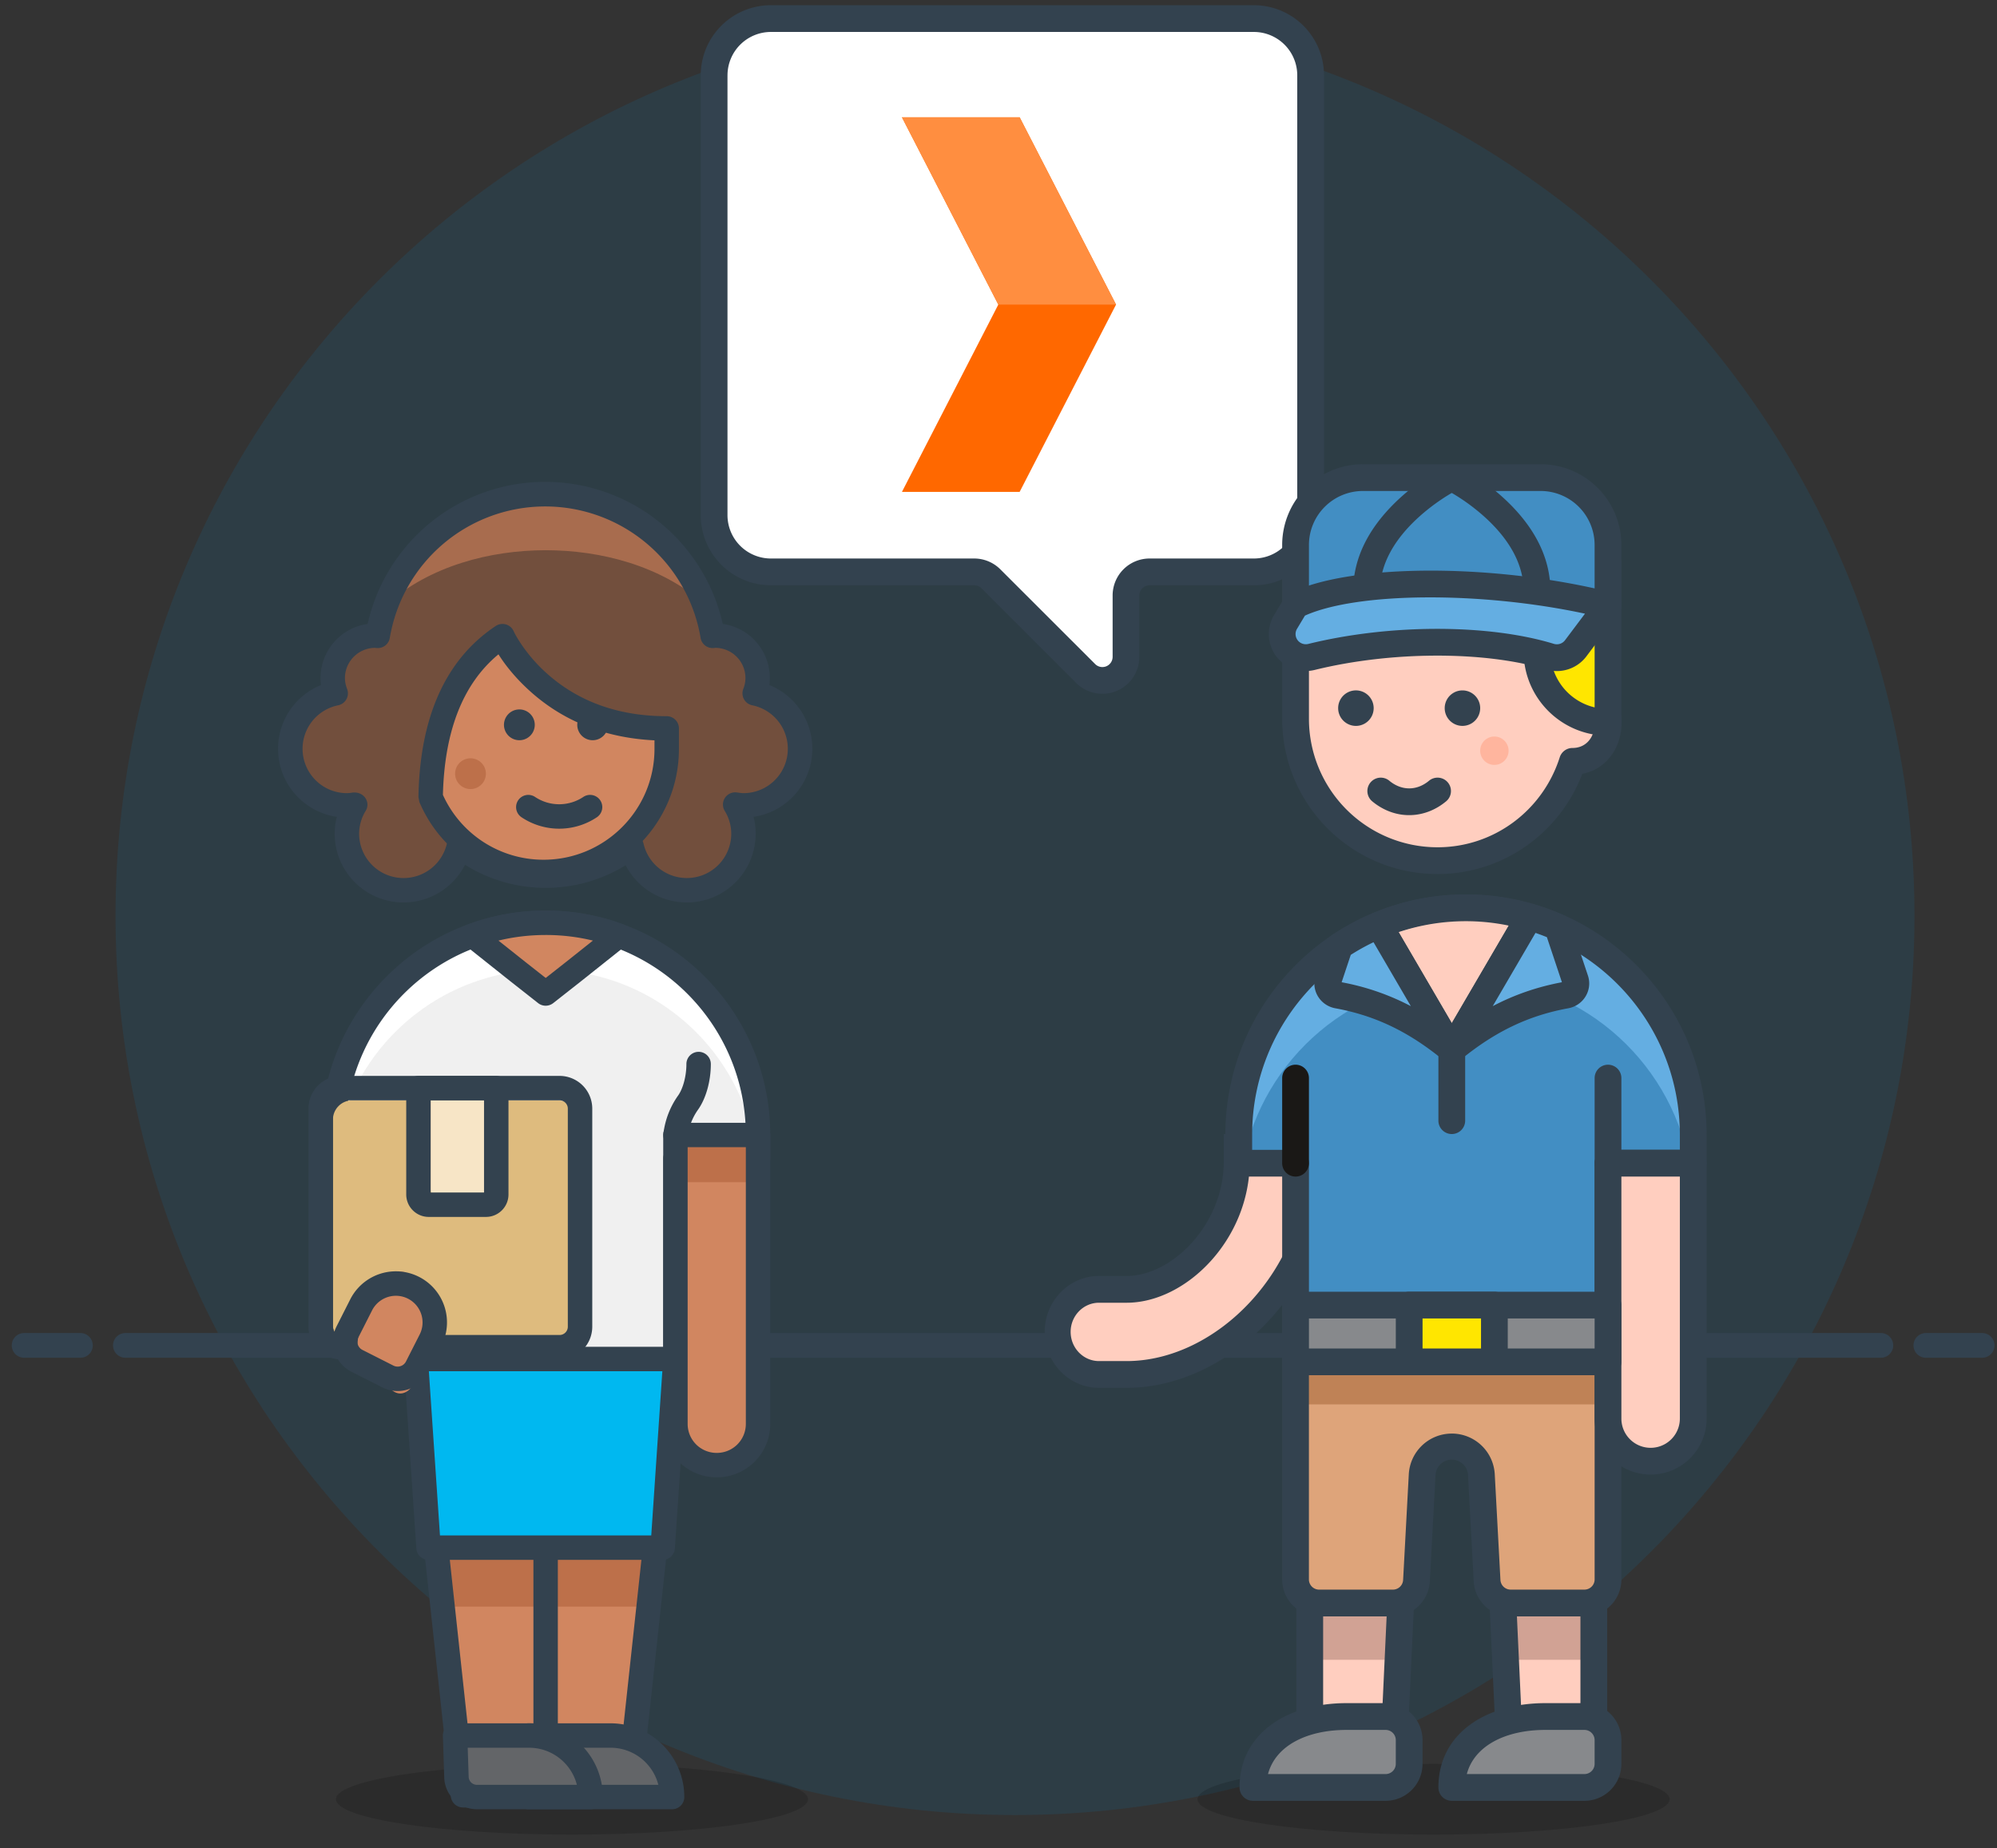 <svg width="121" height="112" xmlns="http://www.w3.org/2000/svg">
  <rect width="100%" height="100%" fill="#333333" stroke="none"/>
  <g fill="none" fill-rule="evenodd">
    <path d="M7 55.5C7 85.599 31.401 110 61.5 110S116 85.599 116 55.5 91.599 1 61.5 1 7 25.401 7 55.5" fill="#008DCC" fill-rule="nonzero" opacity=".12"/>
    <path d="M7.598 81.537h106.364M1.462 81.537h3.41M116.69 81.537h3.409" stroke="#33424F" stroke-width="1.5" stroke-linecap="round" stroke-linejoin="round"/>
    <path d="M43.269 4.566c0-1.9 1.54-3.44 3.442-3.44h29.26a3.44 3.44 0 0 1 3.441 3.44V31.22a3.44 3.44 0 0 1-3.442 3.44h-6.315c-.79 0-1.43.639-1.43 1.428v3.719a1.432 1.432 0 0 1-2.442 1.01l-5.745-5.74a1.43 1.43 0 0 0-1.01-.418H46.71a3.441 3.441 0 0 1-3.442-3.44V4.566Z" fill="#FFF" fill-rule="nonzero"/>
    <path d="M75.566 68.73v.924c0 5.067-4.078 8.303-6.885 8.303h-1.72c-1.425 0-2.583 1.24-2.583 2.766 0 1.527 1.158 2.768 2.583 2.768h1.72c5.687 0 12.047-5.917 12.047-13.837v-.924h-5.162Z" fill="#FFCEBF" fill-rule="nonzero"/>
    <path d="M74.149 68.73h6.58v1.672c0 7.406-6.11 13.708-12.47 13.708h-1.67c-1.815 0-3.29-1.52-3.29-3.392 0-1.87 1.475-3.388 3.29-3.388h1.67c2.777 0 5.89-3.149 5.89-6.928V68.73Zm1.572 1.672c0 4.682-3.824 8.55-7.463 8.55H66.59c-.948 0-1.719.792-1.719 1.766 0 .976.77 1.77 1.719 1.77h1.668c5.492 0 10.898-5.575 10.898-12.086v-.05H75.72v.05ZM42.458 4.566V31.22a4.252 4.252 0 0 0 4.253 4.251h12.317c.164 0 .322.065.437.18l5.745 5.742a2.242 2.242 0 0 0 3.825-1.586V36.09c0-.341.278-.618.62-.618h6.315a4.252 4.252 0 0 0 4.253-4.25V4.566A4.252 4.252 0 0 0 75.97.316H46.71a4.25 4.25 0 0 0-4.252 4.25Zm1.622 0a2.63 2.63 0 0 1 2.63-2.629h29.26a2.63 2.63 0 0 1 2.632 2.629V31.22a2.63 2.63 0 0 1-2.632 2.628h-6.315a2.24 2.24 0 0 0-2.24 2.24v3.719a.62.62 0 0 1-1.06.437l-5.744-5.74a2.24 2.24 0 0 0-1.583-.656H46.71a2.63 2.63 0 0 1-2.631-2.63V4.567Z" fill="#33424F" fill-rule="nonzero"/>
    <path fill="#FFCEBF" fill-rule="nonzero" d="m91.407 104.567-.37-7.949h5.534v7.949z"/>
    <path fill="#D1A294" fill-rule="nonzero" d="m91.221 100.59-.184-3.971h5.532v3.971z"/>
    <path d="M90.597 104.605a.81.81 0 0 0 .81.773h5.164a.81.81 0 0 0 .81-.81v-7.95a.81.81 0 0 0-.81-.811h-5.534a.81.81 0 0 0-.81.848l.37 7.95Zm1.29-7.176h3.873v6.328h-3.58l-.293-6.328Z" fill="#33424F" fill-rule="nonzero"/>
    <path fill="#FFCEBF" fill-rule="nonzero" d="m84.522 104.567.37-7.949h-5.534v7.949z"/>
    <path fill="#D1A294" fill-rule="nonzero" d="m84.707 100.59.184-3.971H79.36v3.971z"/>
    <path d="M80.17 103.757v-6.328h3.872l-.293 6.328h-3.58Zm5.163.848.369-7.95a.81.81 0 0 0-.81-.848h-5.533a.81.81 0 0 0-.811.81v7.95c0 .448.363.811.81.811h5.165a.81.81 0 0 0 .81-.773Z" fill="#33424F" fill-rule="nonzero"/>
    <path d="M75.057 68.776c0-7.598 6.163-13.758 13.767-13.758 7.605 0 13.77 6.16 13.77 13.758v1.72H97.43v11.177H78.5V70.495h-3.442v-1.719Z" fill="#428EC3" fill-rule="nonzero"/>
    <path d="M87.104 31.525c4.754 0 8.605 3.849 8.605 8.599v1.718c2.459 0 2.29 4.3-.43 4.3l-.006-.003c-1.102 3.482-4.32 6.021-8.169 6.021-4.753 0-8.605-3.849-8.605-8.599v-3.437c0-4.75 3.852-8.6 8.605-8.6" fill="#FFCEBF" fill-rule="nonzero"/>
    <path d="M96.52 40.124c0-5.199-4.215-9.41-9.416-9.41-5.2 0-9.416 4.212-9.416 9.41v3.437c0 5.198 4.216 9.41 9.416 9.41 3.942 0 7.39-2.459 8.769-6.073 1.372-.263 2.273-1.43 2.372-2.85.093-1.34-.564-2.52-1.725-2.893v-1.031Zm-9.416-7.788a7.79 7.79 0 0 1 7.794 7.788v1.718c0 .448.363.811.81.811.608 0 .973.512.919 1.283-.057.823-.569 1.395-1.349 1.395a.81.81 0 0 0-.772.565c-1.027 3.226-3.992 5.453-7.402 5.453a7.79 7.79 0 0 1-7.794-7.788v-3.437a7.79 7.79 0 0 1 7.794-7.788Z" fill="#33424F" fill-rule="nonzero"/>
    <path d="M89.686 42.917a1.075 1.075 0 1 1-2.15 0 1.075 1.075 0 0 1 2.15 0ZM83.232 42.917a1.076 1.076 0 0 1-2.152 0 1.075 1.075 0 0 1 2.152 0Z" fill="#33424F" fill-rule="nonzero"/>
    <path d="M89.686 45.496a.86.86 0 1 0 1.72.001.86.86 0 0 0-1.72 0" fill="#FFB59E" fill-rule="nonzero"/>
    <path d="M87.623 48.563a.81.81 0 0 0-1.038-1.246c-.644.537-1.427.608-2.113.205a2.1 2.1 0 0 1-.291-.205.81.81 0 1 0-1.038 1.246c.167.139.34.26.513.36 1.275.75 2.801.611 3.967-.36Z" fill="#33424F" fill-rule="nonzero"/>
    <path d="M97.43 43.777v-9.673h-4.302v5.373a4.3 4.3 0 0 0 4.303 4.3" fill="#FFE600" fill-rule="nonzero"/>
    <path d="M93.938 39.477v-4.562h2.682v7.956a3.49 3.49 0 0 1-2.682-3.394Zm4.303 4.3v-9.673a.81.81 0 0 0-.81-.81h-4.303a.81.81 0 0 0-.811.81v5.373c0 2.823 2.289 5.11 5.114 5.11a.81.81 0 0 0 .81-.81Z" fill="#33424F" fill-rule="nonzero"/>
    <path d="M88.825 55.018c7.605 0 13.768 6.16 13.768 13.758v1.72h-.242c-1.193-6.385-6.79-11.222-13.526-11.222S76.492 64.11 75.3 70.495h-.243v-1.719c0-7.598 6.164-13.758 13.768-13.758" fill="#64AEE2" fill-rule="nonzero"/>
    <path d="M102.594 71.306a.81.81 0 0 0 .811-.81v-1.72c0-8.046-6.528-14.569-14.58-14.569s-14.58 6.523-14.58 14.57v1.718c0 .448.364.81.812.81h2.631v10.368c0 .448.363.81.81.81H97.43a.81.81 0 0 0 .811-.81V71.306h4.353Zm-26.726-2.53c0-7.15 5.8-12.947 12.956-12.947 7.157 0 12.96 5.797 12.96 12.947v.908H97.43a.81.81 0 0 0-.81.811v10.367H79.31V70.495a.81.81 0 0 0-.811-.81h-2.631v-.909Z" fill="#33424F" fill-rule="nonzero"/>
    <path d="M72.558 109.042c0 1.185 6.404 2.144 14.303 2.144 7.9 0 14.303-.96 14.303-2.144 0-1.182-6.404-2.143-14.303-2.143-7.899 0-14.303.96-14.303 2.143" fill-opacity=".15" fill="#020202" fill-rule="nonzero"/>
    <path d="M82.585 28.945h10.759a4.084 4.084 0 0 1 4.086 4.083v3.656H78.5v-3.656a4.084 4.084 0 0 1 4.086-4.083" fill="#428EC3" fill-rule="nonzero"/>
    <path d="M82.585 28.134a4.895 4.895 0 0 0-4.897 4.894v3.656c0 .447.363.81.81.81H97.43a.81.81 0 0 0 .81-.81v-3.656a4.894 4.894 0 0 0-4.896-4.894H82.585Zm-3.275 4.894a3.274 3.274 0 0 1 3.275-3.272h10.759a3.273 3.273 0 0 1 3.275 3.272v2.845H79.31v-2.845Z" fill="#33424F" fill-rule="nonzero"/>
    <path d="m88.327 28.22-.725 1.45A12.168 12.168 0 0 1 90 31.37c1.462 1.339 2.319 2.837 2.319 4.453h1.621c0-2.144-1.079-4.031-2.845-5.649a13.771 13.771 0 0 0-1.886-1.442c-.389-.248-.695-.42-.88-.512Z" fill="#33424F" fill-rule="nonzero"/>
    <path d="m88.327 29.67-.725-1.45c-.185.092-.492.264-.88.512-.643.41-1.285.891-1.887 1.442-1.766 1.618-2.845 3.505-2.845 5.65h1.622c0-1.617.857-3.115 2.318-4.454a12.168 12.168 0 0 1 2.397-1.7Z" fill="#33424F" fill-rule="nonzero"/>
    <path d="M91.532 97.15c-.76 0-1.388-.595-1.427-1.353l-.345-6.387a1.798 1.798 0 0 0-3.592 0l-.342 6.387a1.432 1.432 0 0 1-1.429 1.353h-4.469a1.43 1.43 0 0 1-1.429-1.43V79.955H97.43V95.72c0 .79-.64 1.429-1.43 1.429h-4.468Z" fill="#DEA47A" fill-rule="nonzero"/>
    <path fill="#BF8256" fill-rule="nonzero" d="M97.43 85.113H78.499v-3.439h18.93z"/>
    <path d="m88.95 89.446.344 6.395a2.242 2.242 0 0 0 2.239 2.12H96a2.24 2.24 0 0 0 2.242-2.24V79.954a.81.81 0 0 0-.811-.81H78.498a.81.81 0 0 0-.81.81v15.767a2.241 2.241 0 0 0 2.24 2.24h4.468a2.24 2.24 0 0 0 2.239-2.12l.343-6.395a.986.986 0 0 1 1.972 0Zm-.985-2.564a2.606 2.606 0 0 0-2.606 2.485l-.343 6.387a.62.62 0 0 1-.62.585h-4.468a.62.62 0 0 1-.62-.618V80.765H96.62V95.72a.619.619 0 0 1-.62.618h-4.467a.62.62 0 0 1-.62-.585l-.343-6.384a2.607 2.607 0 0 0-2.605-2.488Z" fill="#33424F" fill-rule="nonzero"/>
    <path d="M75.917 108.328c0-3.079 3.012-4.298 5.676-4.298h2.36c.79 0 1.43.64 1.43 1.429v1.44c0 .79-.64 1.429-1.43 1.429h-8.036Z" fill="#87898C" fill-rule="nonzero"/>
    <path d="M75.106 108.328c0 .448.363.81.81.81h8.036a2.24 2.24 0 0 0 2.241-2.24v-1.44a2.24 2.24 0 0 0-2.24-2.24h-2.36c-3.602 0-6.487 1.833-6.487 5.11Zm6.487-3.487h2.36c.342 0 .619.276.619.618v1.44a.619.619 0 0 1-.62.618H76.83c.446-1.694 2.313-2.676 4.763-2.676Z" fill="#33424F" fill-rule="nonzero"/>
    <path d="M87.965 108.328c0-3.079 3.011-4.298 5.676-4.298H96c.79 0 1.43.64 1.43 1.429v1.44c0 .79-.64 1.429-1.43 1.429h-8.036Z" fill="#87898C" fill-rule="nonzero"/>
    <path d="M87.154 108.328c0 .448.363.81.81.81H96a2.24 2.24 0 0 0 2.241-2.24v-1.44a2.24 2.24 0 0 0-2.24-2.24h-2.36c-3.602 0-6.487 1.833-6.487 5.11Zm6.487-3.487H96c.341 0 .619.276.619.618v1.44a.619.619 0 0 1-.62.618h-7.123c.446-1.694 2.314-2.676 4.764-2.676Z" fill="#33424F" fill-rule="nonzero"/>
    <path d="M97.43 85.973a2.581 2.581 0 0 0 5.165 0V70.494H97.43v15.479Z" fill="#FFCEBF" fill-rule="nonzero"/>
    <path d="M101.784 85.973a1.77 1.77 0 0 1-3.543 0V71.305h3.543v14.668Zm-5.164 0a3.392 3.392 0 0 0 6.786 0V70.494a.81.81 0 0 0-.811-.81H97.43a.81.81 0 0 0-.811.81v15.479Z" fill="#33424F" fill-rule="nonzero"/>
    <path d="M78.499 70.495v-5.158" fill="#00B8F0"/>
    <path d="M77.688 70.495a.81.81 0 0 0 1.622 0v-5.158a.81.81 0 1 0-1.622 0v5.158Z" fill="#1A1816" fill-rule="nonzero"/>
    <path d="M97.43 70.495v-5.158" fill="#00B8F0"/>
    <path d="M96.62 70.495a.81.81 0 0 0 1.621 0v-5.158a.81.81 0 1 0-1.621 0v5.158Z" fill="#33424F" fill-rule="nonzero"/>
    <path d="M89.107 55.757c1.333 0 2.62.198 3.838.552l-4.698 8.047-4.41-7.551a13.741 13.741 0 0 1 5.27-1.048" fill="#FFCEBF" fill-rule="nonzero"/>
    <path d="M88.825 54.207c-1.933 0-3.82.381-5.58 1.11a.81.81 0 0 0-.39 1.158l4.41 7.55a.81.81 0 0 0 1.4 0l4.698-8.046a.81.81 0 0 0-.474-1.187 14.549 14.549 0 0 0-4.064-.585Zm0 1.622c.872 0 1.738.09 2.593.267l-3.453 5.913-3.223-5.52a12.922 12.922 0 0 1 4.083-.66Z" fill="#33424F" fill-rule="nonzero"/>
    <path d="M81.165 57.345c.747-.501 1.55-.93 2.391-1.278l4.408 7.55c-2.348-1.928-4.536-2.873-6.913-3.308a.718.718 0 0 1-.565-.93l.679-2.034Z" fill="#64AEE2" fill-rule="nonzero"/>
    <path d="M80.713 56.67a.81.81 0 0 0-.318.418l-.677 2.033c-.299.89.271 1.816 1.187 1.985 2.378.436 4.412 1.387 6.545 3.138.699.574 1.67-.254 1.215-1.035l-4.408-7.551a.81.81 0 0 0-1.01-.34c-.892.368-1.741.822-2.534 1.353Zm2.51.433 2.261 3.874a14.773 14.773 0 0 0-4.193-1.448l.553-1.66c.442-.282.902-.538 1.379-.766Z" fill="#33424F" fill-rule="nonzero"/>
    <path d="m87.965 63.617 4.698-8.045c.59.17 1.163.377 1.717.622l1.063 3.185a.717.717 0 0 1-.565.93c-2.377.435-4.565 1.38-6.913 3.308" fill="#64AEE2" fill-rule="nonzero"/>
    <path d="M87.265 63.208c-.457.781.515 1.61 1.214 1.036 2.133-1.752 4.167-2.702 6.544-3.138.916-.167 1.487-1.096 1.19-1.984l-1.063-3.184a.81.81 0 0 0-.442-.486 14.319 14.319 0 0 0-1.82-.659.81.81 0 0 0-.925.37l-4.698 8.045Zm5.772-6.669c.234.08.464.166.69.258l.911 2.731c-1.486.281-2.858.748-4.192 1.448l2.59-4.437Z" fill="#33424F" fill-rule="nonzero"/>
    <path d="M87.965 63.617v4.3" fill="#FFCEBF"/>
    <path d="M88.776 63.617a.81.81 0 1 0-1.622 0v4.3a.81.81 0 0 0 1.622 0v-4.3Z" fill="#33424F" fill-rule="nonzero"/>
    <path fill="#87898C" fill-rule="nonzero" d="M97.43 82.535H78.499v-3.441h18.93z"/>
    <path d="M97.43 83.346a.81.81 0 0 0 .81-.81v-3.442a.81.81 0 0 0-.81-.81H78.499a.81.81 0 0 0-.811.81v3.441c0 .448.363.81.81.81H97.43Zm-18.12-1.622v-1.819h17.31v1.82H79.31Z" fill="#33424F" fill-rule="nonzero"/>
    <path fill="#FFE600" fill-rule="nonzero" d="M90.547 82.535h-5.164v-3.441h5.164z"/>
    <path d="M90.547 83.346a.81.81 0 0 0 .81-.81v-3.442a.81.81 0 0 0-.81-.81h-5.164a.81.81 0 0 0-.81.81v3.441c0 .448.362.81.81.81h5.164Zm-4.353-1.622v-1.819h3.542v1.82h-3.542Z" fill="#33424F" fill-rule="nonzero"/>
    <path d="m97.43 36.683-1.954 2.604a1.429 1.429 0 0 1-1.562.509c-3.633-1.11-9.41-1.222-14.453.019a1.432 1.432 0 0 1-1.493-.539 1.426 1.426 0 0 1-.075-1.584l.606-1.009c3.441-1.719 12.047-1.719 18.932 0" fill="#64AEE2" fill-rule="nonzero"/>
    <path d="M98.079 37.17a.81.81 0 0 0-.452-1.273c-7.054-1.762-15.842-1.762-19.49.061a.81.81 0 0 0-.333.308l-.605 1.008a2.237 2.237 0 0 0 .117 2.484 2.244 2.244 0 0 0 2.339.844c4.734-1.165 10.392-1.139 14.02-.031a2.24 2.24 0 0 0 2.45-.797l1.954-2.604Zm-2.044.022L94.827 38.8a.618.618 0 0 1-.677.22c-3.922-1.198-9.876-1.226-14.882.006a.622.622 0 0 1-.648-.233.615.615 0 0 1-.032-.684l.48-.8c3.171-1.425 10.622-1.48 16.967-.118Z" fill="#33424F" fill-rule="nonzero"/>
    <path d="M20.353 109.042c0 1.185 6.404 2.144 14.303 2.144 7.9 0 14.303-.96 14.303-2.144 0-1.182-6.404-2.143-14.303-2.143-7.9 0-14.303.96-14.303 2.143" fill-opacity=".15" fill="#020202" fill-rule="nonzero"/>
    <path fill="#FF6800" fill-rule="nonzero" d="M61.781 7.108h-7.132l5.84 11.351-5.84 11.352 7.132-.001 5.841-11.351-5.841-11.351"/>
    <path fill="#FF8E40" fill-rule="nonzero" d="M67.622 18.459 61.781 7.108h-7.132l5.84 11.351h7.133"/>
    <path fill="#D18660" fill-rule="nonzero" d="m25.193 82.363 2.86 26.438h10.012l2.86-26.438z"/>
    <path fill="#BD704A" fill-rule="nonzero" d="m39.302 97.368 1.623-15.005H25.192l1.625 15.005z"/>
    <path d="M24.457 82.443a.74.74 0 0 1 .736-.82h15.732a.74.74 0 0 1 .736.82l-2.86 26.438a.74.74 0 0 1-.736.66H28.053a.74.74 0 0 1-.736-.66l-2.86-26.438Zm4.26 25.618h8.684L40.1 83.104H26.018l2.7 24.957Z" fill="#33424F" fill-rule="nonzero"/>
    <path d="M32.32 93.795a.74.74 0 0 1 1.48 0v14.992a.74.74 0 0 1-1.48 0V93.795Z" fill="#33424F" fill-rule="nonzero"/>
    <path fill="#00B8F0" fill-rule="nonzero" d="m40.153 93.795.772-11.432H25.193l.773 11.432z"/>
    <path d="M40.891 93.845a.74.74 0 0 1-.738.69H25.966a.74.74 0 0 1-.74-.69l-.771-11.432a.74.74 0 0 1 .738-.79h15.732a.74.74 0 0 1 .739.79l-.773 11.432Zm-.758-10.742H25.985l.673 9.952H39.46l.672-9.952Z" fill="#33424F" fill-rule="nonzero"/>
    <path d="M45.931 68.787c0-7.103-5.763-12.861-12.872-12.861s-12.872 5.758-12.872 12.861v1.43h5.006v12.146h15.733V70.216h5.005v-1.429Z" fill="#F0F0F0" fill-rule="nonzero"/>
    <path d="M33.058 55.926c-7.108 0-12.872 5.757-12.872 12.862v2.844c0-7.104 5.764-12.862 12.872-12.862 7.11 0 12.874 5.758 12.874 12.862v-2.844c0-7.105-5.763-12.862-12.874-12.862" fill="#FFF" fill-rule="nonzero"/>
    <path d="M20.187 70.956a.74.74 0 0 1-.74-.74v-1.429c0-7.512 6.094-13.602 13.612-13.602s13.613 6.09 13.613 13.602v1.43a.74.74 0 0 1-.74.74h-4.265l-.001 11.406a.74.74 0 0 1-.74.74H25.193a.74.74 0 0 1-.74-.74V70.956h-4.266Zm25.004-2.169c0-6.694-5.432-12.121-12.132-12.121-6.7 0-12.132 5.427-12.132 12.121v.689h4.266a.74.74 0 0 1 .74.74v11.407h14.252l.001-11.407a.74.74 0 0 1 .74-.74h4.265v-.689Z" fill="#33424F" fill-rule="nonzero"/>
    <path d="m37.483 56.71-2.731 2.173-1.69 1.328-1.686-1.328-2.73-2.172a12.545 12.545 0 0 1 4.417-.786c1.56 0 3.047.271 4.42.786" fill="#D18660" fill-rule="nonzero"/>
    <path d="M33.063 56.665c-.983 0-1.941.115-2.86.339l1.631 1.297 1.23.968 1.227-.966 1.634-1.299a12.058 12.058 0 0 0-2.862-.339Zm4.88.625-2.734 2.175-1.689 1.328a.74.74 0 0 1-.915 0l-1.69-1.33-2.73-2.173a.74.74 0 0 1 .2-1.273 13.286 13.286 0 0 1 4.678-.832 13.3 13.3 0 0 1 4.68.832.74.74 0 0 1 .2 1.273Z" fill="#33424F" fill-rule="nonzero"/>
    <path d="M40.925 68.787v17.505a2.496 2.496 0 0 0 2.504 2.502 2.496 2.496 0 0 0 2.502-2.502V68.787h-5.006Z" fill="#D18660" fill-rule="nonzero"/>
    <path fill="#BD704A" fill-rule="nonzero" d="M40.925 71.645h5.006v-2.858h-5.006z"/>
    <path d="M40.185 68.787a.74.74 0 0 1 .74-.74h5.006a.74.74 0 0 1 .74.74v17.505a3.236 3.236 0 0 1-3.242 3.242 3.236 3.236 0 0 1-3.244-3.242V68.787Zm1.48 17.505c0 .978.784 1.761 1.764 1.761.978 0 1.762-.783 1.762-1.76V69.526h-3.526v16.765Z" fill="#33424F" fill-rule="nonzero"/>
    <path d="M41.666 68.879a.74.74 0 1 1-1.47-.177c.1-.828.404-1.62.888-2.303.297-.416.506-1.17.506-1.913a.74.74 0 0 1 1.48 0c0 1.033-.292 2.087-.779 2.77a3.54 3.54 0 0 0-.625 1.623Z" fill="#33424F" fill-rule="nonzero"/>
    <path d="M45.727 42.02a2.55 2.55 0 0 0 .18-.926 2.573 2.573 0 0 0-2.575-2.572c-.053 0-.1.01-.153.014-.812-4.872-5.038-8.589-10.145-8.589-5.108 0-9.334 3.717-10.145 8.59-.052-.004-.1-.015-.153-.015a2.574 2.574 0 0 0-2.576 2.572c0 .327.069.637.18.926a3.429 3.429 0 0 0 .68 6.79c.171 0 .337-.027.503-.05a3.392 3.392 0 0 0-.503 1.766 3.43 3.43 0 0 0 3.432 3.428 3.435 3.435 0 0 0 3.357-2.708 8.446 8.446 0 0 0 5.254 1.822 8.458 8.458 0 0 0 5.206-1.78 3.431 3.431 0 0 0 3.345 2.666 3.43 3.43 0 0 0 3.434-3.428c0-.65-.19-1.25-.503-1.766.166.023.33.05.503.05a3.429 3.429 0 0 0 .68-6.79" fill="#724F3D" fill-rule="nonzero"/>
    <path d="M42.65 36.58c-1.474-3.877-5.219-6.633-9.615-6.633-4.428 0-8.193 2.794-9.645 6.71 2.639-2.358 6.308-3.311 9.673-3.311 3.327 0 6.953.93 9.587 3.233" fill="#A86C4E" fill-rule="nonzero"/>
    <path d="M49.221 45.381a4.171 4.171 0 0 1-3.563 4.125c.086.33.13.672.13 1.02a4.171 4.171 0 0 1-4.174 4.168 4.173 4.173 0 0 1-3.707-2.256 9.191 9.191 0 0 1-4.844 1.37 9.182 9.182 0 0 1-4.887-1.399 4.177 4.177 0 0 1-3.724 2.285 4.17 4.17 0 0 1-4.173-4.168c0-.348.045-.69.131-1.02a4.17 4.17 0 0 1-.961-7.989 3.314 3.314 0 0 1 2.827-3.704 11.026 11.026 0 0 1 21.516 0 3.313 3.313 0 0 1 2.826 3.704 4.17 4.17 0 0 1 2.603 3.864Zm-28.32-4.287c0 .217.044.436.13.658a.74.74 0 0 1-.545.993 2.689 2.689 0 0 0 .534 5.324c.077 0 .16-.008.316-.03.702-.1 1.144.57.82 1.105a2.65 2.65 0 0 0-.396 1.382 2.69 2.69 0 0 0 2.692 2.688 2.695 2.695 0 0 0 2.634-2.124.74.74 0 0 1 1.182-.425 7.705 7.705 0 0 0 4.795 1.663c1.748 0 3.4-.577 4.752-1.626a.74.74 0 0 1 1.176.421 2.69 2.69 0 0 0 2.623 2.09 2.69 2.69 0 0 0 2.694-2.687 2.65 2.65 0 0 0-.396-1.382.74.74 0 0 1 .736-1.117l.11.015c.137.02.216.027.29.027a2.689 2.689 0 0 0 .534-5.324.74.74 0 0 1-.545-.993 1.81 1.81 0 0 0 .13-.658c0-1.01-.819-1.83-1.83-1.832-.037.007-.037.007-.105.013a.74.74 0 0 1-.783-.617 9.547 9.547 0 0 0-18.83 0 .74.74 0 0 1-.783.617c-.067-.006-.067-.006-.106-.012a1.834 1.834 0 0 0-1.83 1.83Z" fill="#33424F" fill-rule="nonzero"/>
    <path d="M40.722 108.909a3.73 3.73 0 0 0-3.73-3.728h-4.976v3.728h8.706Z" fill="#636568" fill-rule="nonzero"/>
    <path d="M41.463 108.909a.74.74 0 0 1-.74.74h-8.707a.74.74 0 0 1-.74-.74v-3.728a.74.74 0 0 1 .74-.74h4.975a4.47 4.47 0 0 1 4.472 4.468Zm-4.472-2.988h-4.234v2.248h7.133a2.992 2.992 0 0 0-2.899-2.248Z" fill="#33424F" fill-rule="nonzero"/>
    <path d="M35.787 108.909a3.73 3.73 0 0 0-3.731-3.728h-4.481l.082 2.526c.02.67.572 1.202 1.243 1.202h6.887Z" fill="#636568" fill-rule="nonzero"/>
    <path d="M36.527 108.909a.74.74 0 0 1-.74.74H28.9a1.983 1.983 0 0 1-1.983-1.918l-.082-2.526a.74.74 0 0 1 .74-.764h4.48a4.47 4.47 0 0 1 4.472 4.468Zm-4.471-2.988h-3.717l.058 1.763c.008.27.23.485.503.485h6.054a2.992 2.992 0 0 0-2.898-2.248Z" fill="#33424F" fill-rule="nonzero"/>
    <path d="M40.397 44.145v1.243c0 4.115-3.346 7.456-7.463 7.456a7.42 7.42 0 0 1-6.84-4.523c.062-3.666 1.045-7.567 4.353-9.768 0 0 2.487 5.592 9.95 5.592" fill="#D18660" fill-rule="nonzero"/>
    <path d="M32.128 41.9c-.872-.785-1.504-1.573-1.925-2.245-2.222 1.835-3.275 4.777-3.366 8.52a6.68 6.68 0 0 0 6.097 3.929c3.709 0 6.722-3.01 6.722-6.716v-.52c-3.107-.149-5.603-1.237-7.528-2.968Zm9.009 2.245v1.243c0 4.523-3.677 8.196-8.203 8.196a8.16 8.16 0 0 1-7.522-4.976l-.058-.3c.078-4.608 1.501-8.254 4.683-10.37a.74.74 0 0 1 1.086.315c.062.138.207.407.445.763a9.492 9.492 0 0 0 1.55 1.783c1.812 1.629 4.203 2.606 7.279 2.606a.74.74 0 0 1 .74.74Z" fill="#33424F" fill-rule="nonzero"/>
    <path d="M31.469 42.995a.933.933 0 1 0 0 1.866.933.933 0 0 0 0-1.866M35.91 42.995a.933.933 0 1 0 0 1.866.933.933 0 0 0 0-1.866" fill="#33424F" fill-rule="nonzero"/>
    <path d="M29.44 46.889a.932.932 0 1 1-1.864 0 .932.932 0 0 1 1.864 0" fill="#BD704A" fill-rule="nonzero"/>
    <path d="M31.606 49.534a.74.74 0 1 1 .82-1.232c.882.586 2.03.586 2.912 0a.74.74 0 1 1 .82 1.232 4.108 4.108 0 0 1-4.552 0Z" fill="#33424F" fill-rule="nonzero"/>
    <path d="M21.343 81.48h12.463c.647 0 1.172-.525 1.172-1.171V67.856c0-.646-.525-1.17-1.172-1.17H21.343c-.646 0-1.171.524-1.171 1.17v12.453c0 .646.525 1.17 1.171 1.17" fill="#DEBB7E" fill-rule="nonzero"/>
    <path d="M20.675 80.907a.503.503 0 0 1-.503-.503V67.187c0-.277.225-.502.503-.502h13.227c.278 0 .503.225.503.502v13.217a.503.503 0 0 1-.503.503H20.675Zm0 1.48h13.227a1.984 1.984 0 0 0 1.984-1.983V67.187a1.984 1.984 0 0 0-1.984-1.983H20.675a1.984 1.984 0 0 0-1.984 1.983v13.217c0 1.095.889 1.983 1.984 1.983Z" fill="#33424F" fill-rule="nonzero"/>
    <path d="M26.68 72.608h3.27c.323 0 .586-.234.586-.521v-5.402h-4.442v5.402c0 .287.262.52.586.52" fill="#F7E5C6" fill-rule="nonzero"/>
    <path d="M26.094 66.685h3.234v5.585h-3.234v-5.585Zm-.118 7.066h3.47c.753 0 1.363-.61 1.363-1.362v-6.444a.74.74 0 0 0-.74-.74h-4.715a.74.74 0 0 0-.74.74v6.444c0 .752.61 1.362 1.362 1.362Z" fill="#33424F" fill-rule="nonzero"/>
    <path d="M22.446 78.706c.481-1.489 1.642-2.083 2.59-1.33.95.753 1.33 2.571.85 4.06l-.678 2.1c-.129.395-.351.696-.622.833-.268.139-.561.103-.815-.097l-1.533-1.218c-.526-.417-.737-1.424-.47-2.248l.678-2.1Z" fill="#D18660" fill-rule="nonzero"/>
    <path d="m21.222 78.747-.829 1.637a2.045 2.045 0 0 0 .9 2.75l1.876.949a2.042 2.042 0 0 0 1.558.12 2.043 2.043 0 0 0 1.193-1.02l.83-1.639a3.097 3.097 0 0 0-5.528-2.797Zm3.494-.043a1.616 1.616 0 0 1 .713 2.172l-.83 1.636a.564.564 0 0 1-.331.283.563.563 0 0 1-.43-.033l-1.876-.95a.564.564 0 0 1-.248-.758l.83-1.638a1.619 1.619 0 0 1 2.172-.712Z" fill="#33424F" fill-rule="nonzero"/>
  </g>
</svg>
